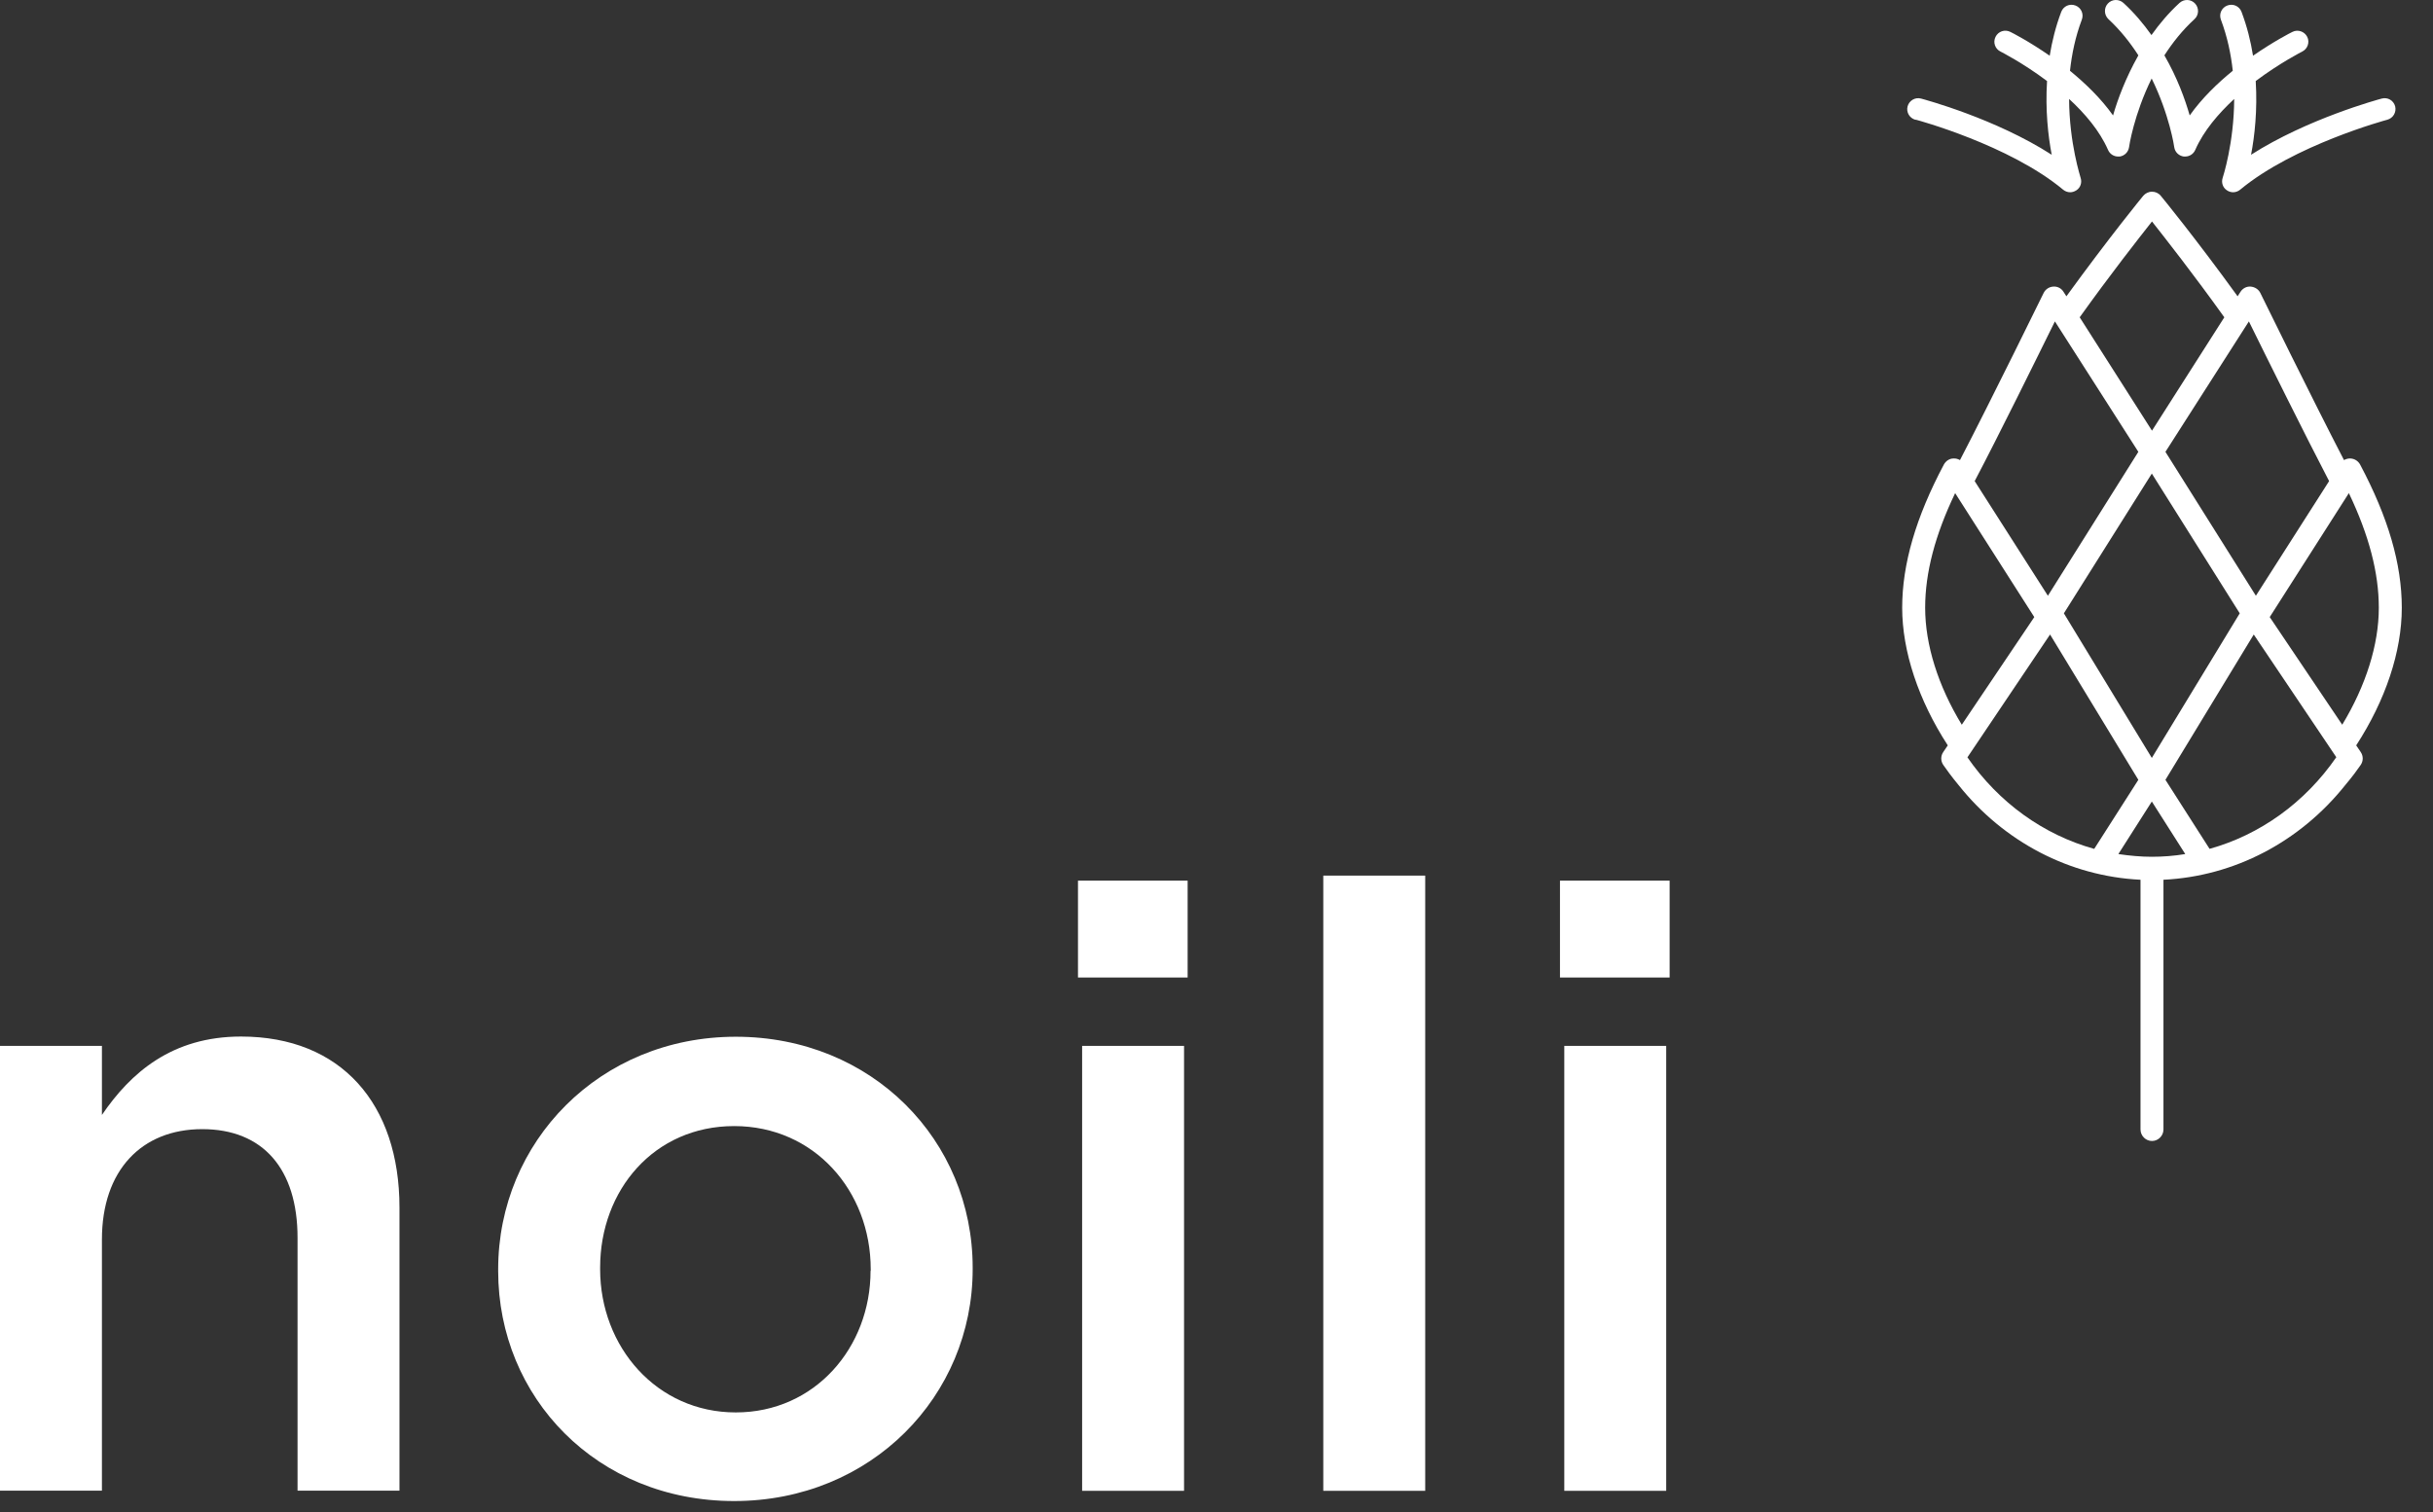 <svg width="74" height="46" viewBox="0 0 74 46" fill="none" xmlns="http://www.w3.org/2000/svg">
<rect x="0" y="0" width="74" height="46" fill="#333333" stroke="none"/>
<g id="Group 746">
<path id="Vector" d="M0 31.818H3.1V33.919C3.973 32.637 5.229 31.534 7.33 31.534C10.381 31.534 12.15 33.586 12.15 36.736V45.349H9.05V37.658C9.05 35.557 7.996 34.351 6.151 34.351C4.306 34.351 3.1 35.606 3.1 37.707V45.349H0V31.812V31.818Z" fill="white"/>
<path id="Vector_2" d="M15.152 38.662V38.613C15.152 34.743 18.231 31.54 22.379 31.54C26.527 31.54 29.584 34.694 29.584 38.564V38.613C29.584 42.461 26.505 45.665 22.33 45.665C18.154 45.665 15.152 42.51 15.152 38.668V38.662ZM26.483 38.662V38.613C26.483 36.228 24.764 34.258 22.33 34.258C19.895 34.258 18.253 36.206 18.253 38.564V38.613C18.253 40.971 19.972 42.969 22.379 42.969C24.786 42.969 26.478 40.993 26.478 38.662H26.483Z" fill="white"/>
<path id="Vector_3" d="M32.787 26.791H36.122V29.738H32.787V26.791ZM32.913 31.818H36.013V45.354H32.913V31.818Z" fill="white"/>
<path id="Vector_4" d="M40.248 26.638H43.348V45.354H40.248V26.638Z" fill="white"/>
<path id="Vector_5" d="M47.447 26.791H50.782V29.738H47.447V26.791ZM47.578 31.818H50.678V45.354H47.578V31.818Z" fill="white"/>
<path id="Vector_6" d="M71.664 22.676C72.554 21.306 73.051 19.827 73.051 18.489C73.051 17.152 72.636 15.739 71.784 14.134C71.725 14.025 71.615 13.954 71.49 13.948C71.419 13.943 71.353 13.965 71.293 13.997C70.333 12.147 68.766 8.949 68.75 8.916C68.695 8.801 68.581 8.73 68.455 8.719C68.329 8.708 68.21 8.774 68.144 8.878L68.057 9.014C66.774 7.24 65.731 5.968 65.721 5.958C65.655 5.876 65.557 5.832 65.453 5.832C65.349 5.832 65.251 5.881 65.186 5.958C65.175 5.968 64.132 7.246 62.85 9.014L62.762 8.878C62.697 8.768 62.571 8.708 62.451 8.719C62.326 8.725 62.211 8.801 62.156 8.916C62.14 8.949 60.574 12.147 59.613 13.997C59.558 13.965 59.487 13.943 59.416 13.948C59.291 13.948 59.182 14.025 59.122 14.134C58.27 15.739 57.855 17.163 57.855 18.489C57.855 19.816 58.352 21.306 59.242 22.676L59.105 22.878C59.023 22.998 59.023 23.151 59.105 23.271C59.198 23.407 59.356 23.625 59.569 23.882C60.945 25.612 62.953 26.66 65.104 26.764V34.361C65.104 34.553 65.262 34.711 65.453 34.711C65.644 34.711 65.802 34.553 65.802 34.361V26.764C67.953 26.66 69.956 25.612 71.337 23.877C71.55 23.625 71.708 23.407 71.801 23.271C71.883 23.151 71.883 22.998 71.801 22.878L71.664 22.676ZM68.4 9.778C68.935 10.864 70.131 13.277 70.84 14.636L68.613 18.124L65.862 13.746L68.4 9.778ZM68.122 18.659L65.448 23.058L62.773 18.659L65.448 14.407L68.122 18.659ZM65.453 6.738C65.862 7.257 66.703 8.326 67.653 9.653L65.453 13.102L63.254 9.653C64.203 8.326 65.044 7.257 65.453 6.738ZM62.5 9.778L65.038 13.746L62.287 18.124L60.06 14.636C60.776 13.277 61.965 10.864 62.5 9.778ZM58.554 18.489C58.554 17.425 58.854 16.279 59.466 15.002L61.873 18.773L59.668 22.048C58.947 20.864 58.554 19.614 58.554 18.489ZM59.842 23.036L62.353 19.303L65.038 23.724L63.696 25.825C62.162 25.399 60.792 24.422 59.837 23.036H59.842ZM65.453 26.065C65.109 26.065 64.771 26.032 64.433 25.983L64.443 25.962L65.448 24.384L66.452 25.962L66.463 25.983C66.13 26.038 65.786 26.065 65.442 26.065H65.453ZM67.205 25.825L65.862 23.724L68.548 19.303L71.059 23.036C70.103 24.422 68.733 25.399 67.2 25.825H67.205ZM71.239 22.048L69.034 18.773L71.441 15.002C72.052 16.279 72.352 17.425 72.352 18.489C72.352 19.614 71.959 20.858 71.239 22.048Z" fill="white"/>
<path id="Vector_7" d="M58.276 3.643C58.303 3.649 61.114 4.408 62.752 5.772C62.812 5.821 62.888 5.849 62.965 5.849C63.03 5.849 63.096 5.827 63.156 5.788C63.281 5.707 63.33 5.548 63.281 5.406C63.281 5.39 62.937 4.358 62.932 3.01C63.412 3.452 63.86 3.976 64.116 4.56C64.171 4.686 64.291 4.762 64.422 4.762C64.438 4.762 64.455 4.762 64.471 4.762C64.618 4.741 64.733 4.626 64.755 4.479C64.755 4.462 64.902 3.485 65.443 2.388C65.983 3.485 66.13 4.462 66.13 4.479C66.152 4.626 66.267 4.741 66.42 4.762C66.436 4.762 66.452 4.762 66.463 4.762C66.594 4.762 66.714 4.686 66.769 4.56C67.025 3.976 67.473 3.458 67.953 3.01C67.948 4.358 67.609 5.39 67.604 5.406C67.555 5.548 67.604 5.707 67.73 5.788C67.784 5.827 67.855 5.849 67.921 5.849C67.997 5.849 68.073 5.821 68.133 5.772C69.776 4.408 72.582 3.649 72.609 3.643C72.789 3.594 72.893 3.414 72.849 3.234C72.8 3.054 72.62 2.95 72.44 2.999C72.336 3.027 70.18 3.611 68.466 4.708C68.576 4.14 68.663 3.343 68.608 2.465C69.351 1.908 70.011 1.575 70.022 1.569C70.186 1.488 70.257 1.286 70.175 1.122C70.093 0.958 69.891 0.887 69.727 0.969C69.678 0.991 69.165 1.253 68.526 1.695C68.456 1.258 68.346 0.811 68.177 0.363C68.112 0.188 67.921 0.101 67.746 0.167C67.571 0.232 67.484 0.423 67.549 0.598C67.746 1.122 67.855 1.646 67.91 2.153C67.446 2.53 66.971 2.988 66.6 3.512C66.458 3.016 66.218 2.355 65.83 1.684C66.076 1.302 66.376 0.92 66.747 0.581C66.883 0.456 66.889 0.243 66.763 0.107C66.638 -0.03 66.425 -0.035 66.289 0.09C65.956 0.396 65.677 0.729 65.437 1.067C65.197 0.729 64.919 0.396 64.586 0.09C64.449 -0.035 64.236 -0.03 64.111 0.107C63.985 0.243 63.996 0.456 64.127 0.581C64.493 0.92 64.793 1.302 65.039 1.684C64.657 2.361 64.411 3.016 64.269 3.512C63.898 2.988 63.423 2.535 62.959 2.153C63.014 1.646 63.123 1.116 63.319 0.598C63.385 0.423 63.298 0.232 63.123 0.167C62.948 0.101 62.757 0.188 62.692 0.363C62.523 0.811 62.413 1.258 62.342 1.695C61.704 1.253 61.191 0.991 61.142 0.969C60.978 0.887 60.776 0.953 60.694 1.122C60.612 1.286 60.678 1.488 60.847 1.569C60.858 1.575 61.518 1.908 62.261 2.465C62.206 3.343 62.293 4.135 62.403 4.708C60.689 3.605 58.533 3.027 58.429 2.999C58.249 2.95 58.069 3.059 58.02 3.234C57.971 3.414 58.08 3.594 58.254 3.643H58.276Z" fill="white"/>
</g>
</svg>
